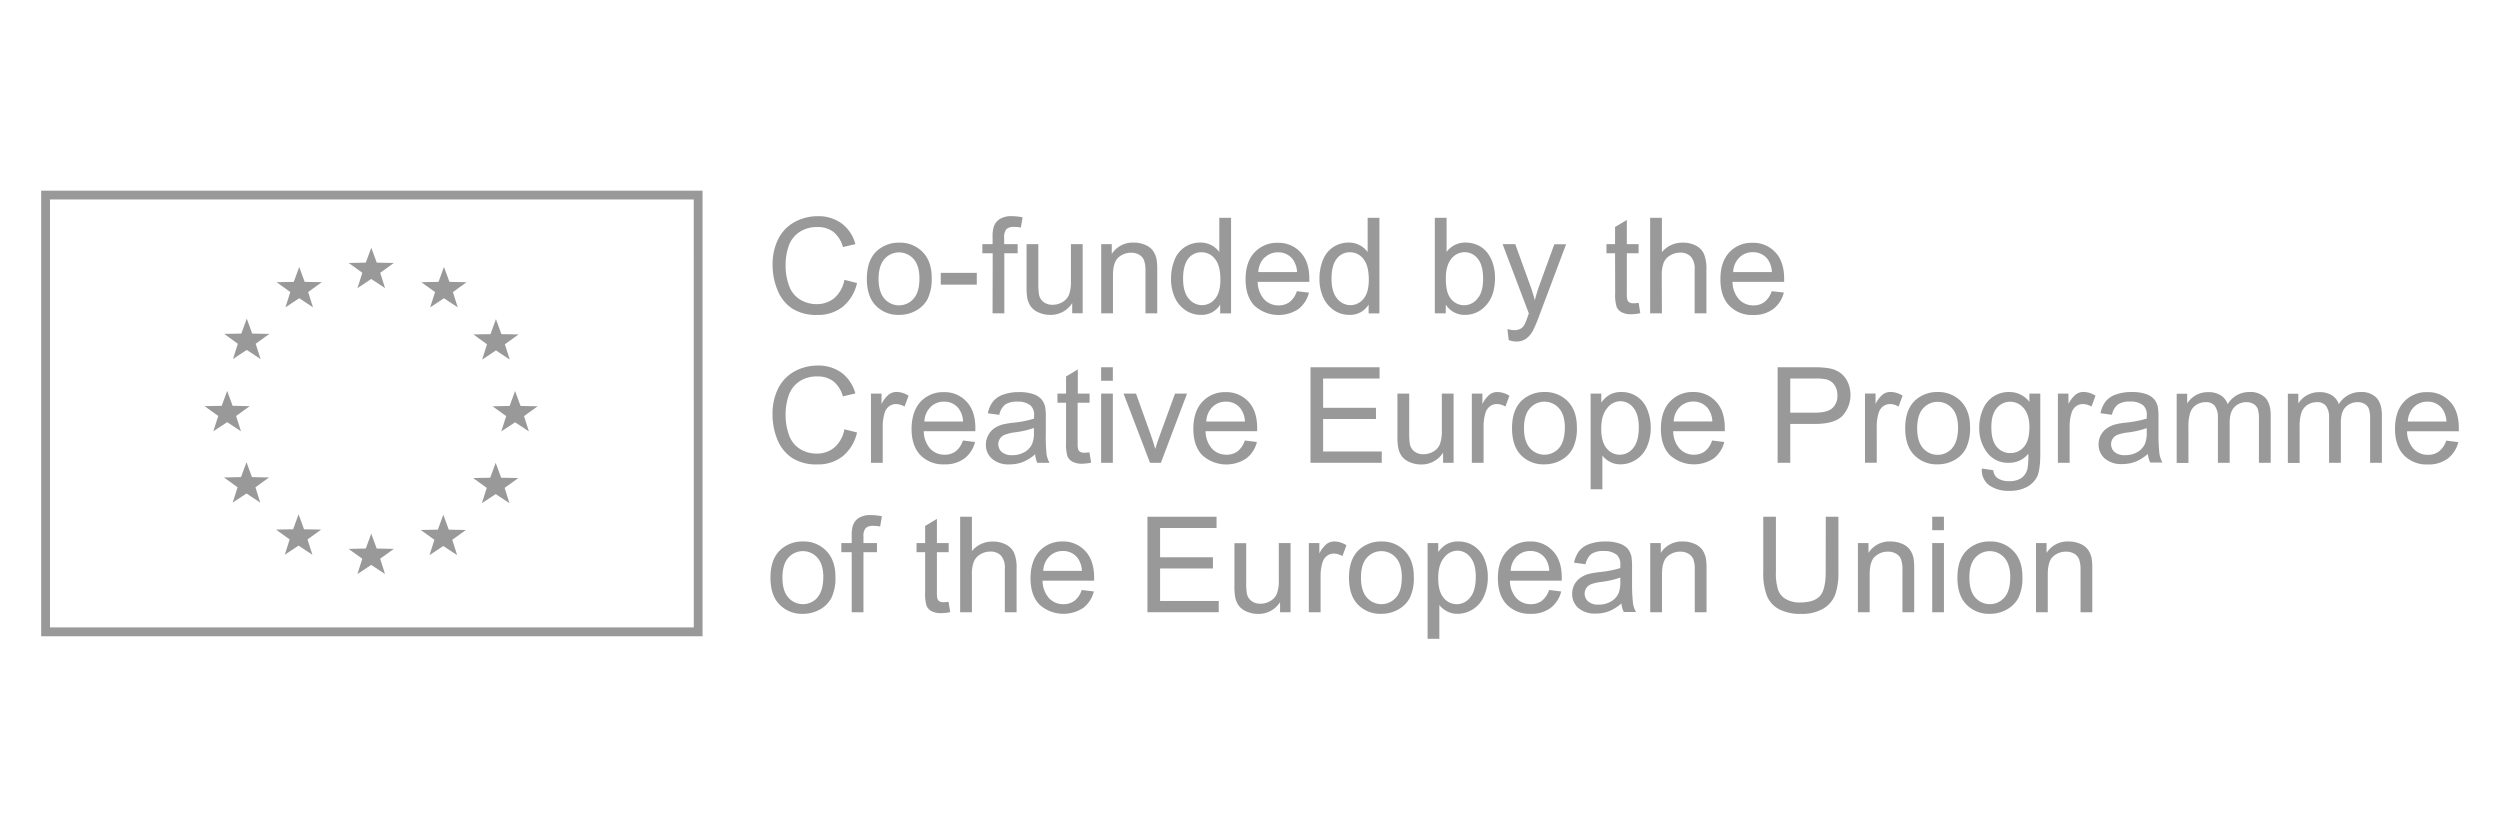 <?xml version="1.0" encoding="UTF-8"?> <svg xmlns="http://www.w3.org/2000/svg" id="Layer_1" data-name="Layer 1" viewBox="0 0 850 280"> <defs> <style>.cls-1{fill:#999;}</style> </defs> <title>Creative-Europe-Programme</title> <path class="cls-1" d="M14,64.82v151.5H238.87V64.82Zm221.89,148.5H17V67.82H235.87Z"></path> <polygon class="cls-1" points="89.57 163.7 86.85 165.68 87.82 168.78 88.49 170.88 86.67 169.67 83.8 167.78 80.94 169.67 79.11 170.87 79.79 168.78 80.77 165.68 78.05 163.7 76.13 162.34 78.48 162.29 81.95 162.21 83.08 159.13 83.82 157.15 84.53 159.13 85.67 162.21 89.13 162.29 91.48 162.34 89.57 163.7"></polygon> <polygon class="cls-1" points="180.46 138.09 182.81 138.14 180.89 139.51 178.17 141.48 179.15 144.57 179.82 146.68 178 145.46 175.12 143.58 172.28 145.46 170.43 146.68 171.11 144.57 172.1 141.48 169.37 139.51 167.45 138.14 169.8 138.09 173.27 138.02 174.4 134.93 175.12 132.95 175.85 134.93 176.99 138.02 180.46 138.09"></polygon> <polygon class="cls-1" points="163.3 113.66 166.77 113.61 167.9 110.51 168.62 108.51 169.36 110.51 170.48 113.61 173.96 113.66 176.31 113.71 174.39 115.09 171.66 117.05 172.65 120.15 173.31 122.25 171.5 121.05 168.62 119.14 165.77 121.05 163.93 122.25 164.6 120.15 165.58 117.05 162.86 115.09 160.96 113.71 163.3 113.66"></polygon> <polygon class="cls-1" points="163.2 162.49 166.67 162.43 167.81 159.33 168.53 157.36 169.26 159.33 170.39 162.43 173.87 162.49 176.21 162.54 174.3 163.92 171.57 165.88 172.55 168.99 173.22 171.09 171.4 169.88 168.53 167.99 165.67 169.88 163.85 171.09 164.51 168.99 165.5 165.88 162.78 163.92 160.86 162.54 163.2 162.49"></polygon> <polygon class="cls-1" points="145.62 95.9 149.09 95.84 150.22 92.75 150.94 90.76 151.68 92.75 152.81 95.84 156.29 95.9 158.63 95.96 156.72 97.33 153.99 99.3 154.96 102.4 155.65 104.5 153.81 103.3 150.94 101.4 148.1 103.3 146.25 104.5 146.93 102.4 147.92 99.3 145.19 97.33 143.26 95.96 145.62 95.9"></polygon> <polygon class="cls-1" points="145.4 180.15 148.87 180.08 150 176.98 150.72 175 151.45 176.98 152.59 180.08 156.06 180.15 158.4 180.2 156.49 181.57 153.77 183.54 154.76 186.63 155.41 188.74 153.59 187.54 150.72 185.64 147.87 187.54 146.04 188.74 146.71 186.63 147.7 183.54 144.97 181.57 143.05 180.2 145.4 180.15"></polygon> <polygon class="cls-1" points="120.9 89.37 124.37 89.29 125.51 86.2 126.22 84.21 126.96 86.2 128.09 89.29 131.56 89.37 133.9 89.4 132 90.78 129.27 92.76 130.25 95.86 130.92 97.96 129.1 96.76 126.22 94.85 123.37 96.76 121.53 97.96 122.21 95.86 123.19 92.76 120.47 90.78 118.54 89.4 120.9 89.37"></polygon> <polygon class="cls-1" points="120.89 186.57 124.36 186.5 125.5 183.43 126.21 181.43 126.95 183.43 128.07 186.5 131.55 186.57 133.89 186.63 131.97 188.01 129.25 189.97 130.24 193.06 130.9 195.18 129.08 193.96 126.21 192.06 123.36 193.96 121.53 195.18 122.19 193.06 123.18 189.97 120.44 188.01 118.53 186.63 120.89 186.57"></polygon> <polygon class="cls-1" points="96.41 95.9 99.88 95.84 101.01 92.75 101.74 90.76 102.45 92.75 103.59 95.84 107.06 95.9 109.42 95.94 107.49 97.33 104.77 99.29 105.75 102.39 106.42 104.5 104.58 103.28 101.74 101.39 98.87 103.28 97.04 104.5 97.72 102.39 98.7 99.29 95.97 97.33 94.05 95.94 96.41 95.9"></polygon> <polygon class="cls-1" points="96.18 180.01 99.66 179.96 100.79 176.85 101.52 174.87 102.25 176.85 103.37 179.96 106.84 180.01 109.2 180.06 107.28 181.44 104.55 183.41 105.53 186.5 106.22 188.61 104.37 187.41 101.52 185.51 98.64 187.41 96.82 188.61 97.5 186.5 98.47 183.41 95.76 181.44 93.83 180.06 96.18 180.01"></polygon> <polygon class="cls-1" points="78.58 113.48 82.05 113.42 83.17 110.33 83.91 108.35 84.63 110.33 85.75 113.42 89.23 113.48 91.57 113.53 89.67 114.91 86.93 116.88 87.92 119.97 88.59 122.08 86.76 120.87 83.9 118.98 81.03 120.87 79.21 122.08 79.88 119.97 80.87 116.88 78.14 114.91 76.23 113.53 78.58 113.48"></polygon> <polygon class="cls-1" points="71.9 138.04 75.38 137.98 76.51 134.89 77.24 132.91 77.96 134.89 79.09 137.98 82.57 138.04 84.91 138.09 83 139.46 80.27 141.43 81.26 144.52 81.93 146.64 80.09 145.42 77.24 143.53 74.37 145.42 72.54 146.64 73.21 144.52 74.2 141.43 71.46 139.46 69.56 138.09 71.9 138.04"></polygon> <path class="cls-1" d="M269.4,104.94a15.38,15.38,0,0,0,8.54,2.14,13.44,13.44,0,0,0,8.59-2.78,14.44,14.44,0,0,0,4.86-8.07l-4.3-1.09a10.66,10.66,0,0,1-3.39,6.18,9.24,9.24,0,0,1-6.11,2.08,10.54,10.54,0,0,1-5.52-1.53,8.9,8.9,0,0,1-3.75-4.61A19.75,19.75,0,0,1,267.11,90a19.32,19.32,0,0,1,1-6.23A9.41,9.41,0,0,1,271.66,79a10.48,10.48,0,0,1,6.26-1.8,8.76,8.76,0,0,1,5.41,1.62A10,10,0,0,1,286.6,84l4.24-1a13,13,0,0,0-4.63-7,13.3,13.3,0,0,0-8.2-2.49,16.11,16.11,0,0,0-7.88,2,13.27,13.27,0,0,0-5.51,5.73A19.05,19.05,0,0,0,262.68,90a22.15,22.15,0,0,0,1.71,8.71A13.39,13.39,0,0,0,269.4,104.94Z"></path> <path class="cls-1" d="M305.72,107.06a11.57,11.57,0,0,0,5.69-1.44,9.7,9.7,0,0,0,4-4,15.57,15.57,0,0,0,1.37-7.15c0-3.74-1-6.66-3.08-8.78a10.58,10.58,0,0,0-7.94-3.18,11,11,0,0,0-7.4,2.61q-3.63,3.15-3.63,9.68,0,6,3.05,9.13A10.57,10.57,0,0,0,305.72,107.06Zm-5-19a6.57,6.57,0,0,1,9.89,0q2,2.25,2,6.61c0,3.09-.66,5.38-2,6.89a6.56,6.56,0,0,1-9.9,0c-1.31-1.5-2-3.75-2-6.77S299.45,89.5,300.76,88Z"></path> <rect class="cls-1" x="319.86" y="92.77" width="12.25" height="4.01"></rect> <path class="cls-1" d="M337.47,106.53h4V86.1H346V83h-4.58V80.83a4.19,4.19,0,0,1,.75-2.9,3.48,3.48,0,0,1,2.57-.78,13.19,13.19,0,0,1,2.35.22l.6-3.48a20,20,0,0,0-3.72-.4,7.33,7.33,0,0,0-4.07,1,5.12,5.12,0,0,0-2,2.51,11,11,0,0,0-.42,3.53V83H334v3.1h3.52Z"></path> <path class="cls-1" d="M350.51,104.26a6.42,6.42,0,0,0,2.68,2,9.57,9.57,0,0,0,3.89.8,8.62,8.62,0,0,0,7.47-4v3.46h3.56V83h-4V95.61a12.45,12.45,0,0,1-.65,4.59,5.11,5.11,0,0,1-2.23,2.51,6.56,6.56,0,0,1-3.36.92,5,5,0,0,1-3-.9,4.16,4.16,0,0,1-1.59-2.47,23.38,23.38,0,0,1-.25-4.21V83h-4V97.58a20.5,20.5,0,0,0,.24,3.72A7.64,7.64,0,0,0,350.51,104.26Z"></path> <path class="cls-1" d="M387.38,86.64A3.86,3.86,0,0,1,389,88.57a10.78,10.78,0,0,1,.46,3.64v14.32h4V92.06a22.66,22.66,0,0,0-.22-3.88A7.74,7.74,0,0,0,392,85.24a6.13,6.13,0,0,0-2.67-2,9.81,9.81,0,0,0-3.91-.76A8.46,8.46,0,0,0,378,86.34V83h-3.59v23.53h4V93.68c0-3,.61-5.06,1.85-6.14a6.45,6.45,0,0,1,4.4-1.62A5.26,5.26,0,0,1,387.38,86.64Z"></path> <path class="cls-1" d="M403.11,105.51a9.23,9.23,0,0,0,5.17,1.55,7.33,7.33,0,0,0,6.58-3.5v3h3.7V74.05h-4V85.7a7.8,7.8,0,0,0-6.49-3.23A9.43,9.43,0,0,0,402.85,84a9.27,9.27,0,0,0-3.52,4.39,16.83,16.83,0,0,0-1.18,6.39,15.08,15.08,0,0,0,1.3,6.4A10.25,10.25,0,0,0,403.11,105.51ZM404,87.94a5.52,5.52,0,0,1,4.44-2.17A5.7,5.7,0,0,1,413.06,88q1.88,2.27,1.87,7.09c0,2.92-.61,5.1-1.83,6.52a5.63,5.63,0,0,1-4.44,2.14,5.75,5.75,0,0,1-4.5-2.24q-1.91-2.24-1.91-6.76T404,87.94Z"></path> <path class="cls-1" d="M440.94,99a7.74,7.74,0,0,1-2.46,3.68,6.12,6.12,0,0,1-3.75,1.15,6.56,6.56,0,0,1-4.92-2.06,9.06,9.06,0,0,1-2.19-5.94h17.55c0-.47,0-.82,0-1.06q0-5.84-3-9a10.08,10.08,0,0,0-7.71-3.21,10.33,10.33,0,0,0-7.93,3.28Q423.5,89,423.5,95q0,5.75,3,8.92a12.23,12.23,0,0,0,14.93,1.18,10,10,0,0,0,3.61-5.6Zm-11-11.36a6.33,6.33,0,0,1,4.62-1.84,6.09,6.09,0,0,1,4.94,2.3A8,8,0,0,1,441,92.5H427.84A7.27,7.27,0,0,1,429.91,87.59Z"></path> <path class="cls-1" d="M453.58,105.51a9.23,9.23,0,0,0,5.17,1.55,7.33,7.33,0,0,0,6.58-3.5v3H469V74.05h-4V85.7a7.8,7.8,0,0,0-6.49-3.23A9.43,9.43,0,0,0,453.32,84a9.21,9.21,0,0,0-3.52,4.39,16.64,16.64,0,0,0-1.18,6.39,15.08,15.08,0,0,0,1.3,6.4A10.19,10.19,0,0,0,453.58,105.51Zm.93-17.57A5.5,5.5,0,0,1,459,85.77,5.71,5.71,0,0,1,463.53,88q1.86,2.27,1.86,7.09c0,2.92-.6,5.1-1.82,6.52a5.63,5.63,0,0,1-4.45,2.14,5.75,5.75,0,0,1-4.49-2.24q-1.9-2.24-1.91-6.76T454.51,87.94Z"></path> <path class="cls-1" d="M491.58,103.58a7.49,7.49,0,0,0,6.54,3.48,9.37,9.37,0,0,0,7.18-3.3q3-3.3,3-9.35a15.9,15.9,0,0,0-.71-4.79,12.18,12.18,0,0,0-2-3.82,8.58,8.58,0,0,0-3.19-2.46,10,10,0,0,0-4.11-.87,7.86,7.86,0,0,0-6.45,3.17V74.05h-4v32.48h3.7ZM493.44,88A5.72,5.72,0,0,1,498,85.75a5.57,5.57,0,0,1,4.42,2.19q1.83,2.19,1.83,6.8t-1.91,6.77a5.7,5.7,0,0,1-9.61-.81q-1.15-1.87-1.15-6.11T493.44,88Z"></path> <path class="cls-1" d="M519.45,107.55a18.85,18.85,0,0,1-1.22,3,3.61,3.61,0,0,1-1.3,1.25,4.44,4.44,0,0,1-2.13.44,8.74,8.74,0,0,1-2.28-.36l.44,3.75a8.15,8.15,0,0,0,2.57.49,5.79,5.79,0,0,0,3.28-.92,7.94,7.94,0,0,0,2.44-2.89,48.54,48.54,0,0,0,2.23-5.34l9-23.93h-4l-5,13.71a53.6,53.6,0,0,0-1.64,5.36q-.75-2.85-1.71-5.45L515.18,83h-4.3l8.93,23.57C519.64,107,519.53,107.32,519.45,107.55Z"></path> <path class="cls-1" d="M549.16,99.64a14.16,14.16,0,0,0,.49,4.71,3.88,3.88,0,0,0,1.68,1.8,6.8,6.8,0,0,0,3.37.69,14.5,14.5,0,0,0,3-.36l-.57-3.52a13.85,13.85,0,0,1-1.75.16,2.64,2.64,0,0,1-1.36-.29,1.63,1.63,0,0,1-.69-.78,6.91,6.91,0,0,1-.21-2.19V86.1h4V83h-4V74.78l-4,2.39V83h-2.92v3.1h2.92Z"></path> <path class="cls-1" d="M565,93.66a11.56,11.56,0,0,1,.66-4.35,5.12,5.12,0,0,1,2.23-2.49,6.48,6.48,0,0,1,3.33-.92,4.87,4.87,0,0,1,3.67,1.36,6.19,6.19,0,0,1,1.29,4.36v14.91h4V91.62a13.24,13.24,0,0,0-.83-5.28,6,6,0,0,0-2.76-2.84,9.45,9.45,0,0,0-4.54-1,8.91,8.91,0,0,0-7,3.23V74.05h-4v32.48h4Z"></path> <path class="cls-1" d="M606.5,99.46,602.38,99a7.74,7.74,0,0,1-2.46,3.68,6.1,6.1,0,0,1-3.75,1.15,6.52,6.52,0,0,1-4.91-2.06,9,9,0,0,1-2.2-5.94h17.55c0-.47,0-.82,0-1.06q0-5.84-3-9a10.05,10.05,0,0,0-7.71-3.21A10.33,10.33,0,0,0,588,85.75Q584.94,89,584.94,95q0,5.75,3,8.92a10.74,10.74,0,0,0,8.18,3.18,10.88,10.88,0,0,0,6.74-2A10,10,0,0,0,606.5,99.46ZM591.36,87.59A6.29,6.29,0,0,1,596,85.75a6.1,6.1,0,0,1,4.94,2.3,8,8,0,0,1,1.5,4.45H589.28A7.28,7.28,0,0,1,591.36,87.59Z"></path> <path class="cls-1" d="M269.4,155.76a15.38,15.38,0,0,0,8.54,2.14,13.44,13.44,0,0,0,8.59-2.78,14.47,14.47,0,0,0,4.86-8.08l-4.3-1.08a10.66,10.66,0,0,1-3.39,6.18,9.24,9.24,0,0,1-6.11,2.08,10.54,10.54,0,0,1-5.52-1.53,9,9,0,0,1-3.75-4.62,19.7,19.7,0,0,1-1.21-7.23,19.43,19.43,0,0,1,1-6.24,9.43,9.43,0,0,1,3.53-4.81,10.48,10.48,0,0,1,6.26-1.8,8.76,8.76,0,0,1,5.41,1.62,10,10,0,0,1,3.27,5.16l4.24-1a13,13,0,0,0-4.63-7,13.36,13.36,0,0,0-8.2-2.48,16.21,16.21,0,0,0-7.88,2,13.3,13.3,0,0,0-5.51,5.74,19.05,19.05,0,0,0-1.94,8.85,22.18,22.18,0,0,0,1.71,8.71A13.39,13.39,0,0,0,269.4,155.76Z"></path> <path class="cls-1" d="M302.26,134.08a9.8,9.8,0,0,0-2.54,3.3v-3.56h-3.59v23.53h4V145a15.55,15.55,0,0,1,.66-4.65,4.27,4.27,0,0,1,1.49-2.19,3.8,3.8,0,0,1,2.35-.78,5.65,5.65,0,0,1,2.92.86l1.37-3.7a7.7,7.7,0,0,0-4.09-1.28A4.43,4.43,0,0,0,302.26,134.08Z"></path> <path class="cls-1" d="M321.17,157.88a10.85,10.85,0,0,0,6.73-2,10,10,0,0,0,3.61-5.6l-4.12-.51a7.6,7.6,0,0,1-2.46,3.68,6.14,6.14,0,0,1-3.74,1.15,6.53,6.53,0,0,1-4.92-2.06,9,9,0,0,1-2.19-5.94h17.54c0-.47,0-.83,0-1.06q0-5.83-3-9a10.05,10.05,0,0,0-7.71-3.21,10.38,10.38,0,0,0-7.93,3.27q-3,3.28-3.05,9.22c0,3.83,1,6.8,3,8.92A10.76,10.76,0,0,0,321.17,157.88Zm-4.8-19.48a6.37,6.37,0,0,1,4.62-1.84,6.11,6.11,0,0,1,4.94,2.31,8,8,0,0,1,1.51,4.45H314.3A7.27,7.27,0,0,1,316.37,138.4Z"></path> <path class="cls-1" d="M352.67,157.35h4.17a8.73,8.73,0,0,1-1-2.83,56,56,0,0,1-.26-7v-5.32a21.7,21.7,0,0,0-.2-3.68,6.18,6.18,0,0,0-1.24-2.71,6.46,6.46,0,0,0-2.77-1.79,14.15,14.15,0,0,0-4.89-.7,15.52,15.52,0,0,0-5.34.83,7.57,7.57,0,0,0-3.52,2.37,9.58,9.58,0,0,0-1.76,4l3.9.53a6,6,0,0,1,2-3.49,7.09,7.09,0,0,1,4.15-1,6.67,6.67,0,0,1,4.54,1.35,4.37,4.37,0,0,1,1.13,3.43c0,.15,0,.5,0,1a36.13,36.13,0,0,1-7.11,1.38,27.83,27.83,0,0,0-3.55.6,9.74,9.74,0,0,0-2.87,1.3A6.53,6.53,0,0,0,336,148a6.35,6.35,0,0,0-.79,3.15,6.23,6.23,0,0,0,2.08,4.84,8.53,8.53,0,0,0,6,1.9,12.27,12.27,0,0,0,4.4-.78,14.58,14.58,0,0,0,4.26-2.66A8.63,8.63,0,0,0,352.67,157.35ZM351.54,147a9.61,9.61,0,0,1-.64,4,6.27,6.27,0,0,1-2.64,2.76,8.22,8.22,0,0,1-4.1,1,5.17,5.17,0,0,1-3.53-1.06,3.51,3.51,0,0,1-.65-4.55,3.44,3.44,0,0,1,1.57-1.3A15.56,15.56,0,0,1,345,147a29.23,29.23,0,0,0,6.51-1.5Z"></path> <path class="cls-1" d="M370.46,136.92v-3.1h-4V125.6l-4,2.39v5.83h-2.93v3.1h2.93v13.54a14.41,14.41,0,0,0,.48,4.7,3.87,3.87,0,0,0,1.69,1.81,6.76,6.76,0,0,0,3.36.69,14.67,14.67,0,0,0,3-.36l-.58-3.52a13.39,13.39,0,0,1-1.75.15,2.68,2.68,0,0,1-1.36-.28,1.68,1.68,0,0,1-.69-.78,6.91,6.91,0,0,1-.21-2.19V136.92Z"></path> <rect class="cls-1" x="374.38" y="124.87" width="3.99" height="4.59"></rect> <rect class="cls-1" x="374.38" y="133.82" width="3.99" height="23.53"></rect> <path class="cls-1" d="M394.7,157.35l8.9-23.53h-4.09l-5.23,14.35c-.64,1.75-1.13,3.24-1.49,4.48q-.69-2.46-1.5-4.74l-5.05-14.09H382l9,23.53Z"></path> <path class="cls-1" d="M427.35,150.28l-4.12-.51a7.6,7.6,0,0,1-2.46,3.68A6.14,6.14,0,0,1,417,154.6a6.56,6.56,0,0,1-4.92-2.06,9.09,9.09,0,0,1-2.19-5.94h17.55c0-.47,0-.83,0-1.06q0-5.83-3-9a10.08,10.08,0,0,0-7.71-3.21,10.35,10.35,0,0,0-7.93,3.27q-3.06,3.28-3.06,9.22,0,5.75,3,8.92a12.22,12.22,0,0,0,14.92,1.18A10,10,0,0,0,427.35,150.28ZM412.21,138.4a6.37,6.37,0,0,1,4.62-1.84,6.11,6.11,0,0,1,4.94,2.31,8,8,0,0,1,1.51,4.45H410.14A7.27,7.27,0,0,1,412.21,138.4Z"></path> <polygon class="cls-1" points="469.8 153.51 449.86 153.51 449.86 142.46 467.83 142.46 467.83 138.65 449.86 138.65 449.86 128.7 469.05 128.7 469.05 124.87 445.57 124.87 445.57 157.35 469.8 157.35 469.8 153.51"></polygon> <path class="cls-1" d="M490.65,153.89v3.46h3.57V133.82h-4v12.6a12.73,12.73,0,0,1-.65,4.6,5.1,5.1,0,0,1-2.23,2.5,6.5,6.5,0,0,1-3.37.92,5,5,0,0,1-3-.89,4.22,4.22,0,0,1-1.6-2.47,23.68,23.68,0,0,1-.24-4.21V133.82h-4V148.4a19.55,19.55,0,0,0,.25,3.72,7.41,7.41,0,0,0,1.23,3,6.36,6.36,0,0,0,2.68,2,9.52,9.52,0,0,0,3.88.8A8.61,8.61,0,0,0,490.65,153.89Z"></path> <path class="cls-1" d="M513.2,134.57a7.7,7.7,0,0,0-4.09-1.28,4.43,4.43,0,0,0-2.56.79,9.8,9.8,0,0,0-2.54,3.3v-3.56h-3.59v23.53h4V145a15.55,15.55,0,0,1,.66-4.65,4.27,4.27,0,0,1,1.49-2.19,3.8,3.8,0,0,1,2.35-.78,5.65,5.65,0,0,1,2.92.86Z"></path> <path class="cls-1" d="M536.14,145.25q0-5.61-3.08-8.79a10.61,10.61,0,0,0-7.94-3.17,11,11,0,0,0-7.4,2.61q-3.63,3.15-3.63,9.68,0,6,3,9.13a10.57,10.57,0,0,0,8,3.17,11.57,11.57,0,0,0,5.69-1.44,9.66,9.66,0,0,0,4-4.05A15.49,15.49,0,0,0,536.14,145.25Zm-6.08,7.09a6.56,6.56,0,0,1-9.9,0q-2-2.25-2-6.77t2-6.76a6.58,6.58,0,0,1,9.89,0q2,2.25,2,6.61C532,148.54,531.38,150.83,530.06,152.34Z"></path> <path class="cls-1" d="M560.06,139.21a9.46,9.46,0,0,0-3.48-4.37,9.21,9.21,0,0,0-5.31-1.55,7.92,7.92,0,0,0-3.92.89,9.08,9.08,0,0,0-2.91,2.69v-3.05h-3.63v32.54h4V154.91a8.18,8.18,0,0,0,2.6,2.13,7.54,7.54,0,0,0,3.58.84,9.68,9.68,0,0,0,5.19-1.54,9.79,9.79,0,0,0,3.77-4.43,15.67,15.67,0,0,0,1.3-6.51A16.06,16.06,0,0,0,560.06,139.21Zm-4.79,13.14a5.78,5.78,0,0,1-4.56,2.25,5.63,5.63,0,0,1-4.45-2.17q-1.85-2.18-1.84-6.72c0-3,.66-5.33,2-6.92a5.74,5.74,0,0,1,4.51-2.38,5.58,5.58,0,0,1,4.42,2.24q1.85,2.23,1.85,6.73Q557.16,150.11,555.27,152.35Z"></path> <path class="cls-1" d="M575.7,133.29a10.36,10.36,0,0,0-7.93,3.27q-3.06,3.28-3.06,9.22,0,5.75,3,8.92a12.22,12.22,0,0,0,14.92,1.18,10,10,0,0,0,3.61-5.6l-4.12-.51a7.74,7.74,0,0,1-2.46,3.68A6.14,6.14,0,0,1,576,154.6a6.53,6.53,0,0,1-4.92-2.06,9,9,0,0,1-2.19-5.94h17.54c0-.47,0-.83,0-1.06q0-5.83-3-9A10.05,10.05,0,0,0,575.7,133.29Zm-6.64,10a7.27,7.27,0,0,1,2.07-4.92,6.37,6.37,0,0,1,4.62-1.84,6.11,6.11,0,0,1,4.94,2.31,8,8,0,0,1,1.51,4.45Z"></path> <path class="cls-1" d="M625.6,126.7a9.69,9.69,0,0,0-4-1.52,29.3,29.3,0,0,0-4.94-.31H604.39v32.48h4.3V144.14H617q6.9,0,9.53-2.87a10.54,10.54,0,0,0,1.65-11.44A8,8,0,0,0,625.6,126.7ZM623,138.76q-1.74,1.55-5.91,1.55h-8.4V128.7H617a18.43,18.43,0,0,1,4,.29,4.82,4.82,0,0,1,2.71,1.91,5.85,5.85,0,0,1,1,3.49A5.53,5.53,0,0,1,623,138.76Z"></path> <path class="cls-1" d="M638.09,145a15.23,15.23,0,0,1,.67-4.65,4.25,4.25,0,0,1,1.48-2.19,3.82,3.82,0,0,1,2.35-.78,5.65,5.65,0,0,1,2.92.86l1.38-3.7a7.76,7.76,0,0,0-4.1-1.28,4.43,4.43,0,0,0-2.56.79,9.8,9.8,0,0,0-2.54,3.3v-3.56H634.1v23.53h4Z"></path> <path class="cls-1" d="M668.46,152.39a15.63,15.63,0,0,0,1.36-7.14q0-5.61-3.08-8.79a10.6,10.6,0,0,0-7.93-3.17,11,11,0,0,0-7.4,2.61q-3.64,3.15-3.64,9.68,0,6,3.05,9.13a10.58,10.58,0,0,0,8,3.17,11.56,11.56,0,0,0,5.68-1.44A9.63,9.63,0,0,0,668.46,152.39Zm-4.71,0a6.57,6.57,0,0,1-9.91,0q-2-2.25-2-6.77t2-6.76a6.59,6.59,0,0,1,9.9,0q2,2.25,2,6.61C665.72,148.54,665.06,150.83,663.75,152.34Z"></path> <path class="cls-1" d="M693.7,154.16V133.82H690v2.83a8.44,8.44,0,0,0-6.87-3.36,9.46,9.46,0,0,0-5.43,1.55,9.7,9.7,0,0,0-3.54,4.39,15.69,15.69,0,0,0-1.22,6.22,13.53,13.53,0,0,0,2.66,8.4,8.89,8.89,0,0,0,7.51,3.5,8.23,8.23,0,0,0,6.52-3.08,26.24,26.24,0,0,1-.29,5.11,5.53,5.53,0,0,1-2,3.11,7.18,7.18,0,0,1-4.28,1.1,6.69,6.69,0,0,1-4-1.1,3.69,3.69,0,0,1-1.35-2.62l-3.88-.57a6.41,6.41,0,0,0,2.5,5.7,11.3,11.3,0,0,0,6.81,1.89,12.37,12.37,0,0,0,6-1.32,8.21,8.21,0,0,0,3.54-3.63Q693.71,159.64,693.7,154.16Zm-5.58-2.23a5.89,5.89,0,0,1-4.61,2.11,5.83,5.83,0,0,1-4.61-2.12q-1.85-2.13-1.84-6.76c0-2.84.62-5,1.86-6.41a5.76,5.76,0,0,1,4.52-2.16,5.94,5.94,0,0,1,4.62,2.19Q690,141,690,145.29,690,149.82,688.12,151.93Z"></path> <path class="cls-1" d="M705.81,134.08a9.8,9.8,0,0,0-2.54,3.3v-3.56h-3.59v23.53h4V145a15.55,15.55,0,0,1,.66-4.65,4.27,4.27,0,0,1,1.49-2.19,3.82,3.82,0,0,1,2.35-.78,5.65,5.65,0,0,1,2.92.86l1.38-3.7a7.76,7.76,0,0,0-4.1-1.28A4.43,4.43,0,0,0,705.81,134.08Z"></path> <path class="cls-1" d="M733.89,147.49v-5.32a22.84,22.84,0,0,0-.2-3.68,6.29,6.29,0,0,0-1.24-2.71,6.46,6.46,0,0,0-2.77-1.79,14.25,14.25,0,0,0-4.9-.7,15.6,15.6,0,0,0-5.34.83,7.63,7.63,0,0,0-3.52,2.37,9.7,9.7,0,0,0-1.75,4l3.9.53a6.06,6.06,0,0,1,2-3.49,7.13,7.13,0,0,1,4.16-1,6.67,6.67,0,0,1,4.54,1.35,4.4,4.4,0,0,1,1.13,3.43c0,.15,0,.5,0,1a36.13,36.13,0,0,1-7.11,1.38,27.19,27.19,0,0,0-3.55.6,9.74,9.74,0,0,0-2.87,1.3,6.55,6.55,0,0,0-2.06,2.3,6.46,6.46,0,0,0-.79,3.15,6.24,6.24,0,0,0,2.09,4.84,8.52,8.52,0,0,0,6,1.9,12.31,12.31,0,0,0,4.4-.78,14.71,14.71,0,0,0,4.26-2.66,8.4,8.4,0,0,0,.8,2.91h4.16a9,9,0,0,1-1-2.83A56.76,56.76,0,0,1,733.89,147.49Zm-4-.49a9.59,9.59,0,0,1-.65,4,6.3,6.3,0,0,1-2.63,2.76,8.25,8.25,0,0,1-4.1,1,5.17,5.17,0,0,1-3.53-1.06,3.53,3.53,0,0,1-.66-4.55,3.52,3.52,0,0,1,1.58-1.3,15.29,15.29,0,0,1,3.47-.8,29.2,29.2,0,0,0,6.52-1.5Z"></path> <path class="cls-1" d="M764.68,133.29a8.43,8.43,0,0,0-7.26,4.12,5.88,5.88,0,0,0-2.36-3,7.8,7.8,0,0,0-4.29-1.08,8.33,8.33,0,0,0-4.19,1.05,8.43,8.43,0,0,0-2.94,2.78v-3.3h-3.57v23.53h4V145.14a14.59,14.59,0,0,1,.64-4.92,5,5,0,0,1,2.07-2.59,5.8,5.8,0,0,1,3.12-.89,3.69,3.69,0,0,1,3.19,1.33,6.75,6.75,0,0,1,1,4v15.29h4V143.68c0-2.43.54-4.19,1.64-5.29a5.55,5.55,0,0,1,4.12-1.65,4.47,4.47,0,0,1,2.39.64,3.37,3.37,0,0,1,1.41,1.7,10.83,10.83,0,0,1,.39,3.44v14.83h4V141.19q0-4-1.88-6A7.18,7.18,0,0,0,764.68,133.29Z"></path> <path class="cls-1" d="M802.48,133.29a8.46,8.46,0,0,0-7.27,4.12,5.81,5.81,0,0,0-2.35-3,7.8,7.8,0,0,0-4.29-1.08,8.3,8.3,0,0,0-7.14,3.83v-3.3h-3.56v23.53h4V145.14a14.55,14.55,0,0,1,.65-4.92,5,5,0,0,1,2.07-2.59,5.8,5.8,0,0,1,3.11-.89,3.68,3.68,0,0,1,3.19,1.33,6.74,6.74,0,0,1,1,4v15.29h4V143.68q0-3.65,1.64-5.29a5.59,5.59,0,0,1,4.12-1.65,4.48,4.48,0,0,1,2.4.64,3.3,3.3,0,0,1,1.4,1.7,10.83,10.83,0,0,1,.39,3.44v14.83h4V141.19q0-4-1.89-6A7.16,7.16,0,0,0,802.48,133.29Z"></path> <path class="cls-1" d="M836,145.54q0-5.83-3-9a10.05,10.05,0,0,0-7.71-3.21,10.36,10.36,0,0,0-7.93,3.27q-3.06,3.28-3.06,9.22,0,5.75,3,8.92a10.74,10.74,0,0,0,8.18,3.18,10.86,10.86,0,0,0,6.74-2,10,10,0,0,0,3.61-5.6l-4.12-.51a7.74,7.74,0,0,1-2.46,3.68,6.14,6.14,0,0,1-3.74,1.15,6.53,6.53,0,0,1-4.92-2.06,9,9,0,0,1-2.2-5.94H836C836,146.13,836,145.77,836,145.54Zm-17.34-2.22a7.27,7.27,0,0,1,2.07-4.92,6.37,6.37,0,0,1,4.62-1.84,6.11,6.11,0,0,1,4.94,2.31,8,8,0,0,1,1.5,4.45Z"></path> <path class="cls-1" d="M273,184.1a11,11,0,0,0-7.4,2.62q-3.65,3.15-3.64,9.68,0,6,3.05,9.13a10.58,10.58,0,0,0,8,3.17,11.56,11.56,0,0,0,5.68-1.44,9.63,9.63,0,0,0,4-4,15.63,15.63,0,0,0,1.36-7.14q0-5.61-3.08-8.79A10.55,10.55,0,0,0,273,184.1Zm4.94,19.06a6.57,6.57,0,0,1-9.91,0q-2-2.25-2-6.77c0-3,.66-5.27,2-6.76a6.58,6.58,0,0,1,9.9,0q2,2.25,2,6.62Q279.87,200.89,277.9,203.16Z"></path> <path class="cls-1" d="M292,176.09a5.17,5.17,0,0,0-2,2.52,11,11,0,0,0-.42,3.52v2.51h-3.53v3.1h3.53v20.42h4V187.74h4.59v-3.1h-4.59v-2.18a4.23,4.23,0,0,1,.75-2.9,3.54,3.54,0,0,1,2.57-.77,13.1,13.1,0,0,1,2.35.22l.6-3.48a19.21,19.21,0,0,0-3.72-.4A7.36,7.36,0,0,0,292,176.09Z"></path> <path class="cls-1" d="M320.81,204.75a2.57,2.57,0,0,1-1.36-.29,1.65,1.65,0,0,1-.69-.77,7,7,0,0,1-.21-2.19V187.74h4v-3.1h-4v-8.22l-4,2.39v5.83h-2.93v3.1h2.93v13.53a14.45,14.45,0,0,0,.48,4.71,3.87,3.87,0,0,0,1.69,1.81,6.91,6.91,0,0,0,3.36.68,14.52,14.52,0,0,0,3-.35l-.58-3.52A13.39,13.39,0,0,1,320.81,204.75Z"></path> <path class="cls-1" d="M342,185.13a9.61,9.61,0,0,0-4.55-1,8.9,8.9,0,0,0-7,3.24V175.68h-4v32.48h4V195.29a11.53,11.53,0,0,1,.66-4.34,5.22,5.22,0,0,1,2.23-2.49,6.39,6.39,0,0,1,3.33-.92,4.81,4.81,0,0,1,3.67,1.36,6.18,6.18,0,0,1,1.3,4.35v14.91h4V193.25a13,13,0,0,0-.84-5.27A6.06,6.06,0,0,0,342,185.13Z"></path> <path class="cls-1" d="M361.36,184.1a10.39,10.39,0,0,0-7.94,3.28q-3,3.28-3.05,9.22c0,3.82,1,6.8,3,8.92a12.22,12.22,0,0,0,14.92,1.18,10.06,10.06,0,0,0,3.61-5.6l-4.12-.51a7.52,7.52,0,0,1-2.46,3.67,6.08,6.08,0,0,1-3.74,1.16,6.53,6.53,0,0,1-4.92-2.06,9.05,9.05,0,0,1-2.19-5.94H372c0-.47,0-.83,0-1.06q0-5.84-3-9A10.09,10.09,0,0,0,361.36,184.1Zm-6.65,10a7.27,7.27,0,0,1,2.07-4.92,6.37,6.37,0,0,1,4.62-1.84,6.11,6.11,0,0,1,4.94,2.31,8,8,0,0,1,1.51,4.45Z"></path> <polygon class="cls-1" points="394.43 193.28 412.4 193.28 412.4 189.47 394.43 189.47 394.43 179.52 413.62 179.52 413.62 175.69 390.13 175.69 390.13 208.16 414.37 208.16 414.37 204.33 394.43 204.33 394.43 193.28"></polygon> <path class="cls-1" d="M434.8,197.24a12.48,12.48,0,0,1-.66,4.6,5.07,5.07,0,0,1-2.22,2.5,6.6,6.6,0,0,1-3.37.92,4.91,4.91,0,0,1-3-.9,4.14,4.14,0,0,1-1.6-2.47,23.53,23.53,0,0,1-.24-4.21v-13h-4v14.57a20.7,20.7,0,0,0,.24,3.73,7.6,7.6,0,0,0,1.23,2.95,6.42,6.42,0,0,0,2.68,2,9.57,9.57,0,0,0,3.89.8,8.61,8.61,0,0,0,7.47-4v3.45h3.57V184.64h-4Z"></path> <path class="cls-1" d="M451.12,184.9a9.57,9.57,0,0,0-2.54,3.3v-3.56H445v23.52h4V195.85a15.67,15.67,0,0,1,.66-4.66,4.28,4.28,0,0,1,1.49-2.18,3.81,3.81,0,0,1,2.35-.79,5.69,5.69,0,0,1,2.92.87l1.37-3.7a7.75,7.75,0,0,0-4.1-1.29A4.4,4.4,0,0,0,451.12,184.9Z"></path> <path class="cls-1" d="M469.69,184.1a11,11,0,0,0-7.4,2.62q-3.63,3.15-3.63,9.68,0,6,3,9.13a10.57,10.57,0,0,0,8,3.17,11.5,11.5,0,0,0,5.68-1.44,9.63,9.63,0,0,0,4-4,15.5,15.5,0,0,0,1.36-7.14c0-3.74-1-6.67-3.08-8.79A10.54,10.54,0,0,0,469.69,184.1Zm4.94,19.06a6.56,6.56,0,0,1-9.9,0c-1.32-1.5-2-3.76-2-6.77s.65-5.27,2-6.76a6.57,6.57,0,0,1,9.89,0q2,2.25,2,6.62C476.6,199.35,476,201.65,474.63,203.16Z"></path> <path class="cls-1" d="M501.15,185.65a9.31,9.31,0,0,0-5.31-1.55,8,8,0,0,0-3.93.9,9.15,9.15,0,0,0-2.9,2.69v-3.05h-3.63v32.54h4V205.73a8,8,0,0,0,2.6,2.12,7.54,7.54,0,0,0,3.58.85,9.85,9.85,0,0,0,9-6,15.75,15.75,0,0,0,1.3-6.5,16,16,0,0,0-1.18-6.19A9.54,9.54,0,0,0,501.15,185.65Zm-1.32,17.52a5.76,5.76,0,0,1-4.55,2.25,5.65,5.65,0,0,1-4.45-2.17q-1.84-2.17-1.84-6.72t2-6.92a5.74,5.74,0,0,1,4.51-2.38,5.55,5.55,0,0,1,4.42,2.24q1.85,2.24,1.85,6.73Q501.73,200.93,499.83,203.17Z"></path> <path class="cls-1" d="M520.27,184.1a10.37,10.37,0,0,0-7.93,3.28q-3.06,3.28-3.06,9.22c0,3.82,1,6.8,3,8.92a10.74,10.74,0,0,0,8.18,3.18,10.86,10.86,0,0,0,6.74-2,10.06,10.06,0,0,0,3.61-5.6l-4.12-.51a7.66,7.66,0,0,1-2.46,3.67,6.08,6.08,0,0,1-3.74,1.16,6.53,6.53,0,0,1-4.92-2.06,9.06,9.06,0,0,1-2.2-5.94H531c0-.47,0-.83,0-1.06q0-5.84-3-9A10.06,10.06,0,0,0,520.27,184.1Zm-6.64,10a7.27,7.27,0,0,1,2.07-4.92,6.35,6.35,0,0,1,4.62-1.84,6.11,6.11,0,0,1,4.94,2.31,8,8,0,0,1,1.5,4.45Z"></path> <path class="cls-1" d="M554.9,198.3V193a22.84,22.84,0,0,0-.2-3.68,6.29,6.29,0,0,0-1.24-2.71,6.46,6.46,0,0,0-2.77-1.79,14.19,14.19,0,0,0-4.9-.71,15.74,15.74,0,0,0-5.33.83,7.76,7.76,0,0,0-3.53,2.37,9.81,9.81,0,0,0-1.75,4l3.9.53a6.06,6.06,0,0,1,2-3.49,7,7,0,0,1,4.16-1,6.67,6.67,0,0,1,4.54,1.36,4.4,4.4,0,0,1,1.13,3.43c0,.15,0,.5,0,1a36.9,36.9,0,0,1-7.11,1.38,29.81,29.81,0,0,0-3.55.59,9.76,9.76,0,0,0-2.87,1.31,6.61,6.61,0,0,0-2.06,2.29,6.52,6.52,0,0,0-.78,3.16,6.23,6.23,0,0,0,2.08,4.84,8.56,8.56,0,0,0,6,1.9,12.31,12.31,0,0,0,4.4-.78,14.93,14.93,0,0,0,4.26-2.66,8.28,8.28,0,0,0,.8,2.9h4.16a8.92,8.92,0,0,1-1-2.82A59.06,59.06,0,0,1,554.9,198.3Zm-4-.48a9.78,9.78,0,0,1-.64,4,6.25,6.25,0,0,1-2.64,2.75,8.15,8.15,0,0,1-4.1,1,5.17,5.17,0,0,1-3.53-1.06,3.53,3.53,0,0,1-.66-4.55,3.52,3.52,0,0,1,1.58-1.3,15,15,0,0,1,3.47-.8,29.2,29.2,0,0,0,6.52-1.5Z"></path> <path class="cls-1" d="M578.74,186.87a6.19,6.19,0,0,0-2.67-2,9.81,9.81,0,0,0-3.91-.77,8.47,8.47,0,0,0-7.49,3.88v-3.34h-3.59v23.52h4V195.31q0-4.51,1.85-6.13a6.45,6.45,0,0,1,4.4-1.62,5.26,5.26,0,0,1,2.78.72,3.82,3.82,0,0,1,1.65,1.93,10.74,10.74,0,0,1,.46,3.64v14.31h4V193.7a22.66,22.66,0,0,0-.22-3.88A7.78,7.78,0,0,0,578.74,186.87Z"></path> <path class="cls-1" d="M620.74,194.43c0,4.07-.67,6.83-2,8.26s-3.6,2.15-6.76,2.15a9.36,9.36,0,0,1-4.68-1.08,6,6,0,0,1-2.71-3.1,18.35,18.35,0,0,1-.78-6.23V175.68h-4.3v18.77a21.61,21.61,0,0,0,1.24,8.14,9,9,0,0,0,4.14,4.55,15.59,15.59,0,0,0,7.47,1.58,14.12,14.12,0,0,0,7.59-1.81,9.44,9.44,0,0,0,4-4.68,22.21,22.21,0,0,0,1.11-7.78V175.68h-4.3Z"></path> <path class="cls-1" d="M649.35,186.87a6.19,6.19,0,0,0-2.67-2,9.85,9.85,0,0,0-3.91-.77,8.47,8.47,0,0,0-7.49,3.88v-3.34h-3.59v23.52h4V195.31c0-3,.61-5.05,1.85-6.13a6.44,6.44,0,0,1,4.39-1.62,5.21,5.21,0,0,1,2.78.72,3.79,3.79,0,0,1,1.66,1.93,10.74,10.74,0,0,1,.46,3.64v14.31h4V193.7a23.77,23.77,0,0,0-.22-3.88A7.78,7.78,0,0,0,649.35,186.87Z"></path> <rect class="cls-1" x="656.95" y="175.68" width="3.99" height="4.59"></rect> <rect class="cls-1" x="656.95" y="184.64" width="3.99" height="23.53"></rect> <path class="cls-1" d="M676.55,184.1a11,11,0,0,0-7.4,2.62q-3.63,3.15-3.63,9.68,0,6,3.05,9.13a10.57,10.57,0,0,0,8,3.17,11.57,11.57,0,0,0,5.69-1.44,9.66,9.66,0,0,0,4-4,15.5,15.5,0,0,0,1.36-7.14c0-3.74-1-6.67-3.08-8.79A10.54,10.54,0,0,0,676.55,184.1Zm4.94,19.06a6.56,6.56,0,0,1-9.9,0c-1.32-1.5-2-3.76-2-6.77s.65-5.27,2-6.76a6.57,6.57,0,0,1,9.89,0c1.32,1.5,2,3.71,2,6.62Q683.47,200.89,681.49,203.16Z"></path> <path class="cls-1" d="M709.9,186.87a6.25,6.25,0,0,0-2.67-2,9.85,9.85,0,0,0-3.91-.77,8.47,8.47,0,0,0-7.49,3.88v-3.34h-3.59v23.52h4V195.31c0-3,.61-5.05,1.85-6.13a6.44,6.44,0,0,1,4.39-1.62,5.23,5.23,0,0,1,2.78.72,3.82,3.82,0,0,1,1.65,1.93,10.45,10.45,0,0,1,.47,3.64v14.31h4V193.7a23.77,23.77,0,0,0-.22-3.88A7.78,7.78,0,0,0,709.9,186.87Z"></path> </svg> 